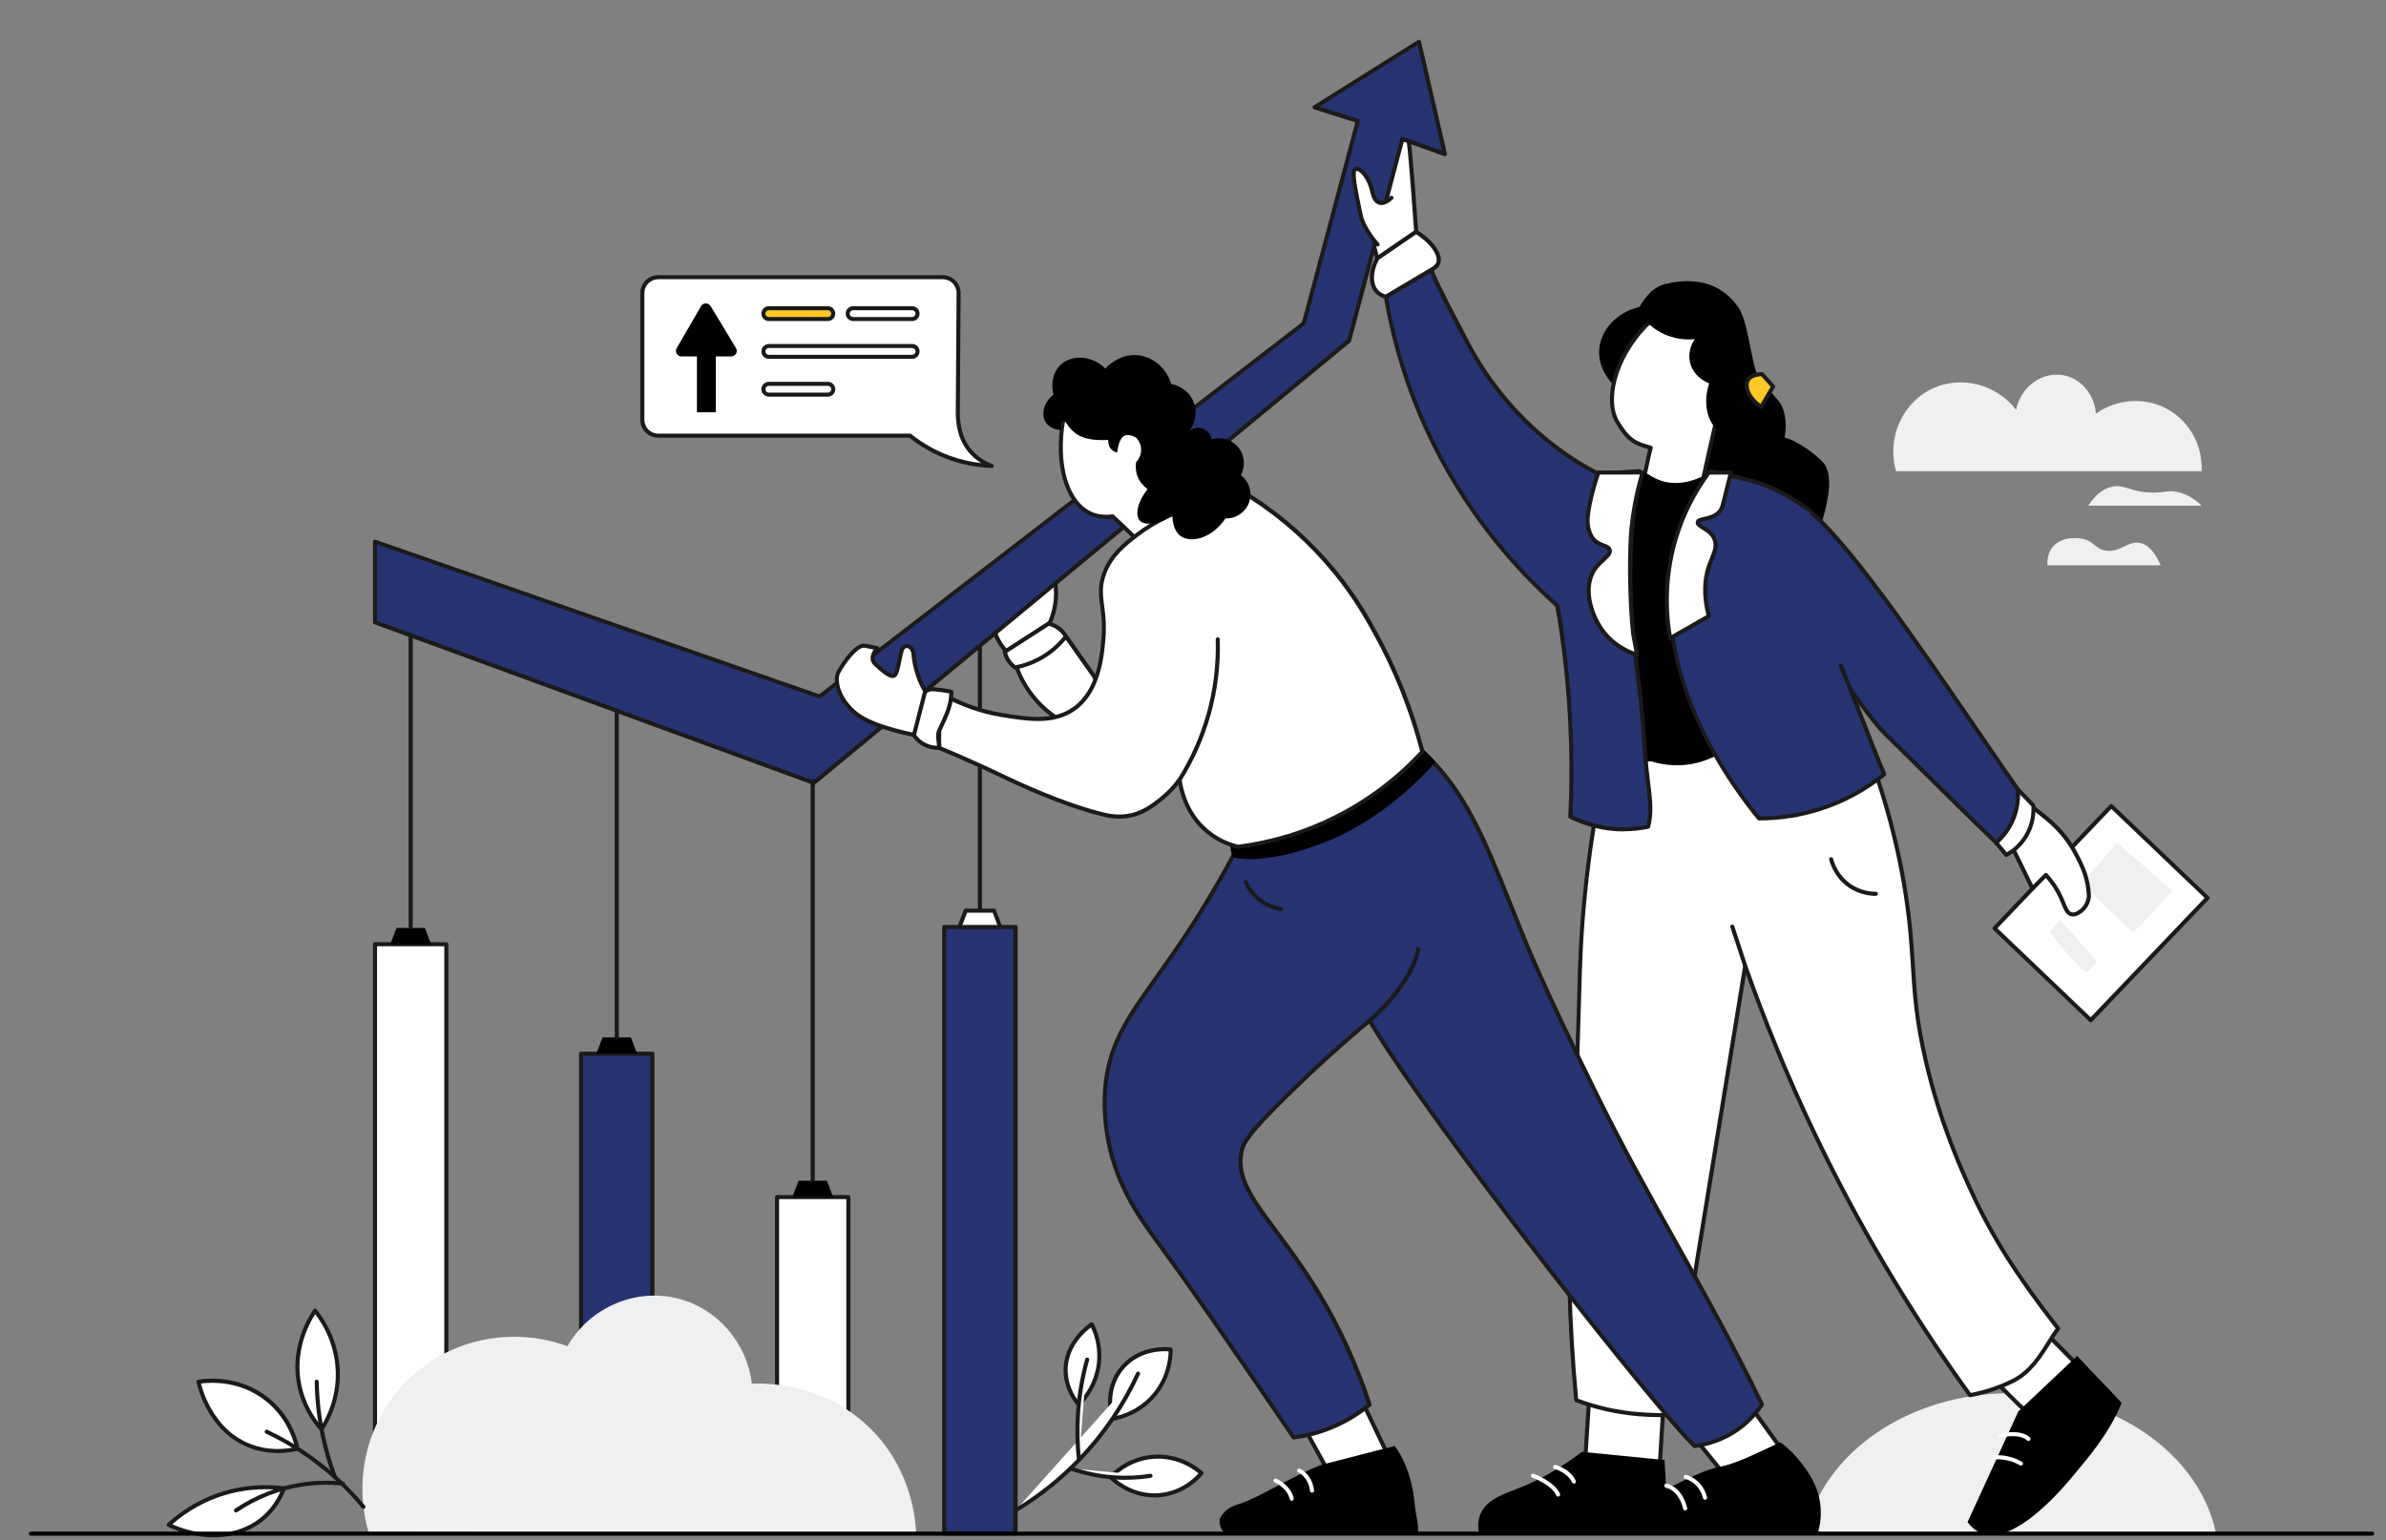 <?xml version="1.0" encoding="UTF-8"?>
<svg xmlns="http://www.w3.org/2000/svg" version="1.1" viewBox="0 0 4791 3093.2">
  <rect x="0" y="0" width="4791" height="3093.2" fill="#808080" stroke="none"/>
  <defs>
    <style>
      .cls-1 {
        fill: #eff0f1;
      }

      .cls-2 {
        fill: #fff;
      }

      .cls-3 {
        fill: #ffc727;
      }

      .cls-4 {
        fill: #263370;
      }

      .cls-5 {
        fill: #1a1a1a;
      }
    </style>
  </defs>
  <!-- Generator: Adobe Illustrator 28.7.1, SVG Export Plug-In . SVG Version: 1.2.0 Build 142)  -->
  <g>
    <g id="Vectors">
      <path class="cls-1" d="M4037.6,2798.2c-206.3,0-377.6,120.9-411.8,280h823.6c-34.2-159-205.5-280-411.8-280Z"/>
      <polygon class="cls-2" points="3191.9 2794.3 3183.2 2930.4 3332.9 2942.1 3340.6 2815.7 3191.9 2794.3"/>
      <path class="cls-5" d="M3332.9,2946.1c-.1,0-.2,0-.3,0l-149.7-11.7c-2.2-.2-3.9-2.1-3.8-4.3l8.7-136.1c0-1.1.6-2.2,1.5-2.9s2-1,3.2-.9l148.7,21.4c2.1.3,3.6,2.2,3.5,4.3l-7.8,126.4c0,1.1-.6,2.1-1.4,2.8-.7.6-1.7,1-2.7,1ZM3187.5,2926.6l141.5,11,7.3-118.5-140.6-20.2-8.2,127.7Z"/>
      <path class="cls-2" d="M4004.6,2773.6c17.5,14.8,47.3,47.4,64.8,62.2,17.1-7.3,28.8-22.2,53.6-45.6,20.8-19.6,34.1-39.7,42.4-54.5-9.8-10.7-53.9-53.7-63.7-64.5-44.2,28.7-53,73.7-97.2,102.4Z"/>
      <path class="cls-5" d="M4069.4,2839.9c-1,0-1.9-.3-2.6-1-8.9-7.5-21-19.6-32.7-31.3-11.6-11.6-23.5-23.6-32.1-30.9-1-.8-1.5-2.1-1.4-3.4,0-1.3.8-2.5,1.9-3.2,21.4-13.9,34.1-31.5,47.5-50.2,13.3-18.4,27-37.5,49.7-52.2,1.7-1.1,3.9-.8,5.3.7,4.8,5.3,18.5,18.9,31.7,32.1,13.9,13.9,27,26.9,32,32.4,1.2,1.3,1.4,3.2.5,4.8-11.5,20.6-26.1,39.3-43.2,55.5-6.3,5.9-11.8,11.4-16.7,16.2-14.4,14.2-24.7,24.5-38.2,30.2-.5.2-1.1.3-1.6.3ZM4011.3,2774c8.3,7.5,18.6,17.8,28.6,27.8,10.7,10.7,21.8,21.8,30.2,29.2,10.9-5.3,20-14.3,33.3-27.4,4.9-4.9,10.5-10.3,16.8-16.4,15.8-14.9,29.3-32,40.2-50.9-6-6.3-18-18.3-29.7-29.9-12-12-23.5-23.4-29.6-29.8-19.7,13.6-31.9,30.5-44.7,48.3-12.4,17.2-25.1,34.9-45.2,49.2Z"/>
      <path d="M3239.2,772.3c-5.1-5.2-30.2-31.6-28.1-69,2.3-40.1,34.9-76.3,81-86.8,19.5-34.4,39.6-43.2,51-45.9,37.6-9,102.5-16.2,146.6,45.5,20.8,29.1,24.6,103.2,41.6,145.1,38.9,39.9,44.4,50.2,44.4,50.2,7.2,13.5,13.5,34.7,7.7,67.5,8,.1,48.2,19.7,76.4,48.9,26.1,27.1,6.8,94.3-4.9,132.2l-250.8-108.9-165-178.9Z"/>
      <path class="cls-2" d="M3594.4,1480l-183.4,30.1-188.4,28.5c-12.6,58.9-29.5,149.1-40.5,260.4-8.7,87.2-9.9,148.6-11.6,212.2-9.9,377-23.7,396.8-19.3,572.9,1.4,56.6,4.8,134.3,13.7,228.1,62.9,23.7,127,32.1,192.1,29.5,49.1-300.6,98.2-601.2,147.2-901.9l90.1-459.9Z"/>
      <path class="cls-5" d="M3334.2,2846.3c-60.7,0-116.8-9.9-170.6-30.2-1.5-.5-2.5-1.9-2.6-3.4-7.2-76.4-11.8-153.2-13.7-228.4-2.3-93.5.5-143,5.1-225,4-72.1,9.6-170.9,14.2-348.1l.3-10.1c1.5-58.8,3.1-119.6,11.3-202.4,8.7-87.7,22.4-175.5,40.6-260.9.4-1.7,1.7-2.9,3.4-3.2l188.4-28.5,183.3-30.1c1.3-.2,2.7.2,3.6,1.2.9,1,1.3,2.3,1.1,3.6l-90.1,459.8-147.2,901.8c-.3,1.9-1.9,3.4-3.9,3.4-7.8.3-15.4.5-23.1.5ZM3168.8,2809.3c57.9,21.4,118.4,30.7,184.8,28.5l146.7-898.6s0,0,0-.1l88.9-454.1-177.5,29.1-185.6,28.1c-17.9,84.2-31.3,170.7-39.9,257.2-8.2,82.5-9.8,143.1-11.3,201.8l-.3,10.1c-4.7,177.3-10.2,276.2-14.2,348.4-4.6,81.8-7.4,131.2-5,224.3,1.8,74.1,6.4,149.8,13.4,225.2Z"/>
      <path class="cls-2" d="M3411,1510.1l320.9-48.6c56.7,137.1,82,252.7,94.5,333.7,22,141.8,7.3,192.5,40.5,335.7,28.8,124,69.6,214.2,92.6,264.3,37.3,81.3,85,160.3,173.4,273.4-19.1,21.6-41.8,80.5-90.4,104.7-33,16.4-63.5,24.6-86.8,28.9-105-145.3-216.1-323.1-316.4-534.3-54.5-114.8-98.8-224.9-135-327.9l-25.9-78.8-67.4-351Z"/>
      <path class="cls-5" d="M3955.7,2806.3c-1.3,0-2.5-.6-3.3-1.7-121.6-168.3-228.2-348.3-316.7-535-50.5-106.5-96-217-135.2-328.3l-26-78.9c-.7-2.1.5-4.5,2.6-5.2,2.1-.7,4.5.5,5.2,2.6l25.9,78.8c39.1,111,84.4,221.2,134.8,327.5,88,185.5,193.8,364.3,314.5,531.6,29-5.6,56.9-15,83.2-28.1,33.4-16.6,54-49.9,70.6-76.6,6-9.7,11.3-18.2,16.4-24.5-81.5-104.7-131.4-183.6-171.8-271.6-20.6-44.8-63.4-138.1-92.9-265.1-19.2-82.9-22.5-135.5-26-191.2-2.6-41.7-5.3-84.8-14.6-144.7-17.1-110.2-48.4-221.2-93-329.8l-317.7,48.1c-2.2.3-4.3-1.2-4.7-3.4-.3-2.2,1.2-4.3,3.4-4.7l320.9-48.6c1.9-.3,3.7.7,4.4,2.5,45.6,110.2,77.5,222.8,94.8,334.7,9.3,60.3,12,103.6,14.6,145.5,3.5,55.4,6.7,107.7,25.8,189.9,29.3,126.1,71.9,218.9,92.3,263.5,40.4,88.1,90.5,167.1,172.9,272.6,1.2,1.6,1.1,3.7-.2,5.2-5.3,6-11.1,15.3-17.8,26-16.2,26.1-38.4,61.9-73.9,79.6-27.7,13.8-57.3,23.6-87.9,29.3-.2,0-.5,0-.7,0Z"/>
      <path class="cls-2" d="M2233.6,2849.8c-.9-2.8-18.2-58.8,20.6-103.6,37.5-43.3,92.7-36.2,96.5-35.7,0,10.8-1.3,57.4-37.6,96.5-30.4,32.7-67.2,40.7-79.5,42.8Z"/>
      <path class="cls-5" d="M2233.6,2853.9c-1.7,0-3.3-1.1-3.9-2.8-.8-2.5-19.3-60.6,21.4-107.6,39.3-45.4,97.7-37.4,100.1-37.1,2,.3,3.5,2,3.5,4.1,0,17.3-3.8,61.7-38.7,99.2-28.8,31-63.6,40.9-81.8,44.1-.2,0-.5,0-.7,0ZM2338.3,2713.9c-18.4,0-54.4,4.4-80.9,35-32.7,37.8-24.1,83.4-20.8,96.2,17.9-3.6,48.2-13.6,73.6-40.9,30.7-33,35.9-71.6,36.5-90-2-.2-4.9-.3-8.3-.3Z"/>
      <path class="cls-2" d="M2166.1,2821.1c8.4-8.3,33.6-35.3,39.9-78.8,5.8-40.5-8.2-71.6-13.7-82.4-3.6,2.3-53.2,35.4-52.6,93.2.4,35.8,19.9,60.4,26.4,68.1Z"/>
      <path class="cls-5" d="M2166.1,2825.2c0,0-.1,0-.2,0-1.1,0-2.2-.6-2.9-1.4-10.1-11.7-27-36.5-27.4-70.7-.3-24.7,8.6-48.9,25.6-70,13.3-16.4,27.3-25.7,28.8-26.7,1-.6,2.2-.8,3.3-.5,1.1.3,2.1,1.1,2.6,2.1,7.7,15.1,19.7,46.1,14.1,84.9-5.9,41.2-28.3,68.5-41,81.2-.8.8-1.8,1.2-2.9,1.2ZM2190.7,2666c-11.9,8.9-47.4,39.4-46.9,87,.3,28.6,13.2,50.1,22.6,62,12.3-13,30.4-37.6,35.6-73.3,4.8-33.2-4.2-60.4-11.3-75.7Z"/>
      <path class="cls-2" d="M2229.9,2966.8c6.2-6.5,38.4-39.3,90.9-41.1,50.9-1.7,84.6,26.8,91.6,33.1-5.7,6.8-34.2,39.4-82.9,44.1-56.6,5.5-94.5-30.9-99.6-36Z"/>
      <path class="cls-5" d="M2318,3007.5c-50.3,0-84.3-31.1-91-37.8-1.6-1.6-1.6-4.1,0-5.7,11.5-12.2,43.7-40.7,93.8-42.4,48.7-1.7,82.3,23.3,94.5,34.1,1.7,1.5,1.8,4,.4,5.7-10.2,12.2-39,41-85.7,45.6-4.1.4-8,.6-11.9.6ZM2235.7,2966.7c11.4,10.3,45.7,36.7,93.4,32.1,40.2-3.9,66.2-27,77.5-39.6-13.4-11.1-43.6-30.8-85.7-29.4-44,1.5-73.8,25.8-85.2,36.9Z"/>
      <path class="cls-2" d="M645.6,2870.8c10.6-16.5,31-53,32.7-103.3,2.4-71.5-34.6-121.3-45.6-135-8.6,12.7-47.5,73.3-31.6,150.5,9,43.6,31.6,73.3,44.5,87.9Z"/>
      <path class="cls-5" d="M645.6,2874.9c-1.2,0-2.3-.5-3.1-1.4-16-18.1-36.9-48.3-45.5-89.8-15.1-73.2,17.5-131.8,32.2-153.6.7-1.1,1.9-1.7,3.2-1.8,1.3,0,2.5.5,3.4,1.5,18.3,22.9,48.7,71.3,46.5,137.7-1.6,46.9-19,83.2-33.3,105.4-.7,1.1-1.9,1.8-3.1,1.9-.1,0-.2,0-.3,0ZM632.9,2639.5c-15.1,23.9-41.4,77.2-27.8,142.6,7.6,36.7,25.2,64.2,40,81.8,13.1-21.6,27.7-54.7,29.1-96.6,2-59.7-23.5-104.3-41.2-127.9Z"/>
      <path class="cls-2" d="M597.3,2909.5c-3.2-14.7-15.8-63.3-61.8-99.6-58.6-46.3-125.7-36.5-137-34.7,1.6,7.6,22,98.1,104.2,129.2,40.5,15.4,77.4,9.2,94.6,5.1Z"/>
      <path class="cls-5" d="M557.4,2918.4c-17.1,0-36.3-2.6-56.1-10.2-83.5-31.7-104.6-122-106.7-132.2-.2-1.1,0-2.2.6-3.2.6-.9,1.6-1.5,2.7-1.7,18.5-3,83.4-9.3,140.2,35.6,43,34,58.1,78.5,63.2,102,.5,2.2-.9,4.3-3,4.9-11.1,2.7-25.1,4.9-40.8,4.9ZM403.5,2778.6c2.2,8.9,8.1,28.6,20.4,50.4,19.8,34.9,46.7,59,80.2,71.7,34,12.9,66.1,10.6,88.2,5.9-5.7-23.2-20.7-62.7-59.4-93.3-50.4-39.8-107.5-37.4-129.4-34.5Z"/>
      <path class="cls-2" d="M570.2,2989.4c-24.7-3.2-68.5-5.7-119.6,9.6-55.8,16.7-93.1,46.4-111.9,63.7,65.2,30.8,136.8,28,185.2-9.6,25.9-20.1,39.3-45.7,46.3-63.6Z"/>
      <path class="cls-5" d="M428.8,3087.8c-29.9,0-61.4-7.1-91.9-21.5-1.2-.6-2.1-1.7-2.3-3.1-.2-1.3.3-2.7,1.3-3.6,32.3-29.7,71.6-52,113.5-64.6,38.9-11.7,80.9-15,121.3-9.7,1.2.2,2.4.9,3,2,.6,1.1.7,2.4.3,3.6-10.6,27-26.6,49-47.6,65.3-27,21-61.1,31.7-97.6,31.7ZM346.1,3061.5c63.3,27.9,130,23.5,175.3-11.7,18.6-14.5,33-33.6,43-57-37.7-4.2-76.5-.7-112.6,10.1-38.8,11.6-75.2,31.8-105.7,58.6Z"/>
      <path class="cls-2" d="M2118,1165.7c2.1,11.2,4.1,28.6.6,49.5-3.1,19.2-9.6,34.1-14.8,43.7-27.6,16.5-55.3,33-82.9,49.5-7.1-7.7-29.4-33.7-25.7-64.9,5-42.2,55.5-81.1,122.8-77.8Z"/>
      <path class="cls-5" d="M2020.9,1312.6c-1.1,0-2.2-.5-3-1.3-11.5-12.4-30.3-37.9-26.8-68.2,2.6-22.1,17.1-43.6,39.8-58.9,23.9-16.1,54.9-24.1,87.3-22.6,1.9,0,3.5,1.5,3.8,3.3,3.2,16.9,3.4,34,.7,50.9-2.6,15.7-7.7,30.9-15.2,45-.4.7-.9,1.2-1.5,1.6l-82.9,49.5c-.7.4-1.4.6-2.1.6ZM2109.9,1169.6c-63.2,0-106.4,37.7-110.7,74.4-3,25.9,13.2,48.6,22.5,59.2l79.1-47.2c6.8-13,11.5-27,13.8-41.5,2.4-14.9,2.4-30,0-44.9-1.6,0-3.1,0-4.6,0Z"/>
      <path class="cls-5" d="M1967.6,1833.1c-2.3,0-4.1-1.8-4.1-4.1v-533.5c0-2.3,1.8-4.1,4.1-4.1s4.1,1.8,4.1,4.1v533.5c0,2.3-1.8,4.1-4.1,4.1Z"/>
      <path class="cls-2" d="M2828.1,283.3c2.7,1,15.5,182.4,15.5,182.4l-78.1,53.5-13-50.6,56.4-211.2,19.2,26Z"/>
      <path class="cls-5" d="M2765.5,523.3c-.5,0-1,0-1.4-.3-1.2-.5-2.2-1.5-2.5-2.8l-13-50.6c-.2-.7-.2-1.4,0-2.1l56.4-211.2c.4-1.5,1.6-2.7,3.2-3,1.5-.3,3.1.3,4.1,1.6l18.9,25.4c1.5,1.4,1.9,4.3,2.6,10.6.6,4.8,1.3,11.9,2.1,20.9,1.4,15.2,3.1,36.3,5.2,62.7,3.5,45,6.7,90.4,6.7,90.8.1,1.4-.6,2.8-1.8,3.7l-78.1,53.5c-.7.5-1.5.7-2.3.7ZM2756.7,468.5l11.3,43.9,71.4-48.9c-4.8-67.9-12.5-168.5-14.8-178.2l-13.9-18.8-54,202ZM2826.7,287.1s0,0,0,0c0,0,0,0,0,0ZM2826.4,287c.1,0,.2.1.4.2-.1,0-.3,0-.4-.2Z"/>
      <polygon class="cls-4" points="753 1087.7 753 1249.8 1634.1 1572.4 2709 684.1 2816.1 279 2901.5 309.4 2849.4 83.7 2639.6 215.3 2726.4 242.8 2617.9 649.4 1645.7 1398.8 753 1087.7"/>
      <path class="cls-5" d="M1634.1,1576.5c-.5,0-.9,0-1.4-.2l-881.1-322.6c-1.6-.6-2.7-2.1-2.7-3.8v-162c0-1.3.6-2.6,1.7-3.3,1.1-.8,2.5-1,3.7-.5l890.6,310.3,969.4-747.2,107.1-401.4-83.1-26.3c-1.5-.5-2.6-1.8-2.8-3.4-.2-1.6.5-3.1,1.9-4l209.8-131.7c1.1-.7,2.5-.8,3.7-.3,1.2.5,2.1,1.6,2.4,2.9l52.1,225.7c.3,1.5-.1,3-1.3,4-1.1,1-2.7,1.3-4.1.8l-81.2-28.9-105.9,400.8c-.2.8-.7,1.6-1.3,2.1l-1075,888.3c-.7.6-1.7.9-2.6.9ZM757.1,1246.9l876.2,320.8,1072.1-886,106.7-403.8c.3-1.1,1-2,2-2.6,1-.5,2.2-.6,3.3-.2l78.3,27.9-49.1-212.8-197.4,123.9,78.4,24.8c2.1.7,3.3,2.8,2.7,5l-108.5,406.5c-.2.9-.7,1.6-1.5,2.2l-972.2,749.4c-1.1.8-2.5,1.1-3.8.6l-887.2-309.2v153.4Z"/>
      <rect class="cls-2" x="4085.2" y="1664.2" width="267.2" height="339.5" transform="translate(2433.3 -2405.6) rotate(43.7)"/>
      <path class="cls-5" d="M4198.2,2053.1c-1,0-2-.4-2.8-1.1l-193.3-184.5c-.8-.7-1.2-1.8-1.3-2.9,0-1.1.4-2.1,1.1-2.9l234.4-245.6c1.6-1.6,4.2-1.7,5.8-.1l193.3,184.5c.8.7,1.2,1.8,1.3,2.9,0,1.1-.4,2.1-1.1,2.9l-234.4,245.6c-.8.8-1.9,1.3-3,1.3ZM4010.7,1864.4l187.3,178.8,228.8-239.7-187.3-178.8-228.8,239.7Z"/>
      <path class="cls-1" d="M4180.9,1773.6s96.6,98.5,103.7,97.2c7.1-1.3,76.5-82.3,76.5-82.3l-110.2-95.9-70,81Z"/>
      <path class="cls-2" d="M1991.4,935.8c-20.7-.7-50.4-4-83.9-15.9-36.6-13.1-63.4-31.3-80.3-44.8h-505.6c-17.6,0-31.8-14.2-31.8-31.8v-254.6c0-17.6,14.2-31.8,31.8-31.8h571.5c17.6,0,31.8,14.2,31.8,31.8-.5,80-1.1,160-1.6,240,0,4.9.1,11.7,1.2,19.7,1,7.4,3.6,27.4,14.9,45.6,17.8,28.7,44.3,39.2,52.1,42Z"/>
      <path class="cls-5" d="M1991.4,939.9s0,0-.1,0c-29.1-1-57.8-6.4-85.2-16.2-29.1-10.4-56.1-25.4-80.4-44.6h-504.2c-19.8,0-35.9-16.1-35.9-35.9v-254.6c0-19.8,16.1-35.9,35.9-35.9h571.5c19.8,0,35.9,16.1,35.9,35.9l-1.6,240c0,6.4.3,12.8,1.2,19.1v.3c1,7.2,3.6,26.5,14.3,43.7,15.6,25.1,38,36,50,40.3,1.9.7,3,2.6,2.6,4.6-.4,1.9-2.1,3.3-4,3.3ZM1321.6,560.9c-15.3,0-27.7,12.4-27.7,27.7v254.6c0,15.3,12.4,27.7,27.7,27.7h505.6c.9,0,1.8.3,2.6.9,23.8,19.1,50.4,34,79.1,44.2,19.9,7.1,40.5,11.8,61.5,14.2-11.5-7-24.3-17.8-34.5-34.2-11.6-18.6-14.4-39.1-15.4-46.9v-.3c-1-6.7-1.4-13.5-1.3-20.3l1.6-240c0-15.3-12.4-27.7-27.7-27.7h-571.5Z"/>
      <rect class="cls-3" x="1532.8" y="619" width="140.3" height="21.7" rx="10.9" ry="10.9"/>
      <path class="cls-5" d="M1662.3,644.8h-118.6c-8.2,0-14.9-6.7-14.9-14.9s6.7-14.9,14.9-14.9h118.6c8.2,0,14.9,6.7,14.9,14.9s-6.7,14.9-14.9,14.9ZM1543.7,623.1c-3.7,0-6.8,3-6.8,6.8s3,6.8,6.8,6.8h118.6c3.7,0,6.8-3,6.8-6.8s-3-6.8-6.8-6.8h-118.6Z"/>
      <rect class="cls-2" x="1532.8" y="770.9" width="140.3" height="21.7" rx="10.9" ry="10.9"/>
      <path class="cls-5" d="M1662.3,796.7h-118.6c-8.2,0-14.9-6.7-14.9-14.9s6.7-14.9,14.9-14.9h118.6c8.2,0,14.9,6.7,14.9,14.9s-6.7,14.9-14.9,14.9ZM1543.7,775c-3.7,0-6.8,3-6.8,6.8s3,6.8,6.8,6.8h118.6c3.7,0,6.8-3,6.8-6.8s-3-6.8-6.8-6.8h-118.6Z"/>
      <rect class="cls-2" x="1532.8" y="694.9" width="309.6" height="21.7" rx="10.9" ry="10.9"/>
      <path class="cls-5" d="M1831.6,720.7h-287.9c-8.2,0-14.9-6.7-14.9-14.9s6.7-14.9,14.9-14.9h287.9c8.2,0,14.9,6.7,14.9,14.9s-6.7,14.9-14.9,14.9ZM1543.7,699c-3.7,0-6.8,3-6.8,6.8s3,6.8,6.8,6.8h287.9c3.7,0,6.8-3,6.8-6.8s-3-6.8-6.8-6.8h-287.9Z"/>
      <rect class="cls-2" x="1702.1" y="619" width="140.3" height="21.7" rx="10.9" ry="10.9"/>
      <path class="cls-5" d="M1831.6,644.8h-118.6c-8.2,0-14.9-6.7-14.9-14.9s6.7-14.9,14.9-14.9h118.6c8.2,0,14.9,6.7,14.9,14.9s-6.7,14.9-14.9,14.9ZM1712.9,623.1c-3.7,0-6.8,3-6.8,6.8s3,6.8,6.8,6.8h118.6c3.7,0,6.8-3,6.8-6.8s-3-6.8-6.8-6.8h-118.6Z"/>
      <path d="M1468.3,715.9h-31v112.1h-37.9v-112.1h-31c-8.6,0-13.9-9.3-9.6-16.7l48.9-84.3c4.2-7.3,14.7-7.4,19.1-.2l51,84.3c4.5,7.4-.9,16.8-9.5,16.8Z"/>
      <rect class="cls-2" x="753" y="1896.5" width="143.2" height="1015.6"/>
      <path class="cls-5" d="M896.2,2916.2h-143.2c-2.3,0-4.1-1.8-4.1-4.1v-1015.6c0-2.3,1.8-4.1,4.1-4.1h143.2c2.3,0,4.1,1.8,4.1,4.1v1015.6c0,2.3-1.8,4.1-4.1,4.1ZM757.1,2908h135v-1007.5h-135v1007.5Z"/>
      <rect class="cls-4" x="1896" y="1861.8" width="143.2" height="1218.2"/>
      <path class="cls-5" d="M2039.2,3084.1h-143.2c-2.3,0-4.1-1.8-4.1-4.1v-1218.2c0-2.3,1.8-4.1,4.1-4.1h143.2c2.3,0,4.1,1.8,4.1,4.1v1218.2c0,2.3-1.8,4.1-4.1,4.1ZM1900,3075.9h135v-1210h-135v1210Z"/>
      <rect class="cls-4" x="1166.8" y="2116.4" width="143.2" height="795.7"/>
      <path class="cls-5" d="M1310,2916.2h-143.2c-2.3,0-4.1-1.8-4.1-4.1v-795.7c0-2.3,1.8-4.1,4.1-4.1h143.2c2.3,0,4.1,1.8,4.1,4.1v795.7c0,2.3-1.8,4.1-4.1,4.1ZM1170.9,2908h135v-787.5h-135v787.5Z"/>
      <rect class="cls-2" x="1560.3" y="2404.3" width="143.2" height="507.8"/>
      <path class="cls-5" d="M1703.5,2916.2h-143.2c-2.3,0-4.1-1.8-4.1-4.1v-507.8c0-2.3,1.8-4.1,4.1-4.1h143.2c2.3,0,4.1,1.8,4.1,4.1v507.8c0,2.3-1.8,4.1-4.1,4.1ZM1564.4,2908h135v-499.6h-135v499.6Z"/>
      <path class="cls-1" d="M740,3077.1c-33.5-115.9,2.8-240.5,92.6-318.3,83.7-72.5,201.4-93.4,306.7-55,45.6-78.6,137.4-117.5,222.8-95.5,78.5,20.2,137.5,88.2,147.6,170.7,19.6-.9,149.6-4.4,246,98.4,75.7,80.8,82.8,176.3,83.9,202.5-366.5-1-733-1.9-1099.6-2.9Z"/>
      <path class="cls-1" d="M3807.2,946.4c-19.7-68.9,14.8-141.2,77.2-167.8,56.3-24.1,124.4-6.3,164,44.4,8.8-47,53-77,94.5-69.4,34.9,6.3,62.9,38,65.6,77.2,44.3-31.5,102.9-34,148.4-6.3,41.7,25.4,66.2,72.4,63.8,122h-613.4Z"/>
      <path class="cls-1" d="M4193.4,1015.4c17.1-26.3,34.1-34.7,46.3-37.6,26.7-6.4,38.2,11.7,83.9,11.6,24.4,0,29.5-5.2,47.7-1.4,22.6,4.6,39.1,17.5,49.4,27.5h-227.3Z"/>
      <path class="cls-1" d="M4111.2,1135.5c-.4-6.2-.8-22.5,9.9-36.2,19.1-24.4,56-18,59.3-17.4,25.3,4.8,24.7,19.8,46.9,23.8,30.6,5.4,45.1-20.7,70.3-15.1,11,2.4,26.6,11.5,40.9,44.8h-227.3Z"/>
      <path class="cls-2" d="M2039.2,3033.7c36.5-22,82.1-54.4,127.3-101.3,61.2-63.4,97.5-127.8,118.6-173.6l-246,274.9Z"/>
      <path class="cls-5" d="M2039.2,3037.8c-1.4,0-2.7-.7-3.5-2-1.2-1.9-.5-4.4,1.4-5.6,46.4-28,89-61.8,126.5-100.6,48.7-50.4,88.3-108.4,117.9-172.5.9-2.1,3.4-2.9,5.4-2,2.1.9,2.9,3.4,2,5.4-29.9,64.9-70.1,123.7-119.4,174.7-38,39.3-81.1,73.6-128.1,101.9-.7.4-1.4.6-2.1.6Z"/>
      <path class="cls-2" d="M2166.5,2932.4c-2.9-26.5-4.3-58.1-1.9-93.6,2.8-42.4,10.3-78.9,18.3-108l-16.4,201.6Z"/>
      <path class="cls-5" d="M2166.5,2936.5c-2.1,0-3.8-1.6-4.1-3.7-3.4-31.2-4-63-1.9-94.3,2.4-36.7,8.6-73.3,18.5-108.8.6-2.2,2.9-3.5,5-2.9,2.2.6,3.5,2.9,2.9,5-9.7,35-15.8,71.1-18.2,107.2-2,30.8-1.4,62.1,1.9,92.8.2,2.2-1.4,4.3-3.6,4.5-.1,0-.3,0-.4,0Z"/>
      <path class="cls-2" d="M2149.5,2949.3c17.9,6.3,40.2,12.4,66.2,15.9,37.9,5.1,70.6,2.7,94.5-1l-160.7-14.9Z"/>
      <path class="cls-5" d="M2259.5,2972.2c-14.8,0-29.7-1-44.4-3-22.7-3-45.3-8.5-67-16.1-2.1-.8-3.2-3.1-2.5-5.2.7-2.1,3.1-3.3,5.2-2.5,21.2,7.5,43.2,12.7,65.3,15.7,30.9,4.1,62.3,3.8,93.4-1,2.2-.3,4.3,1.2,4.7,3.4.3,2.2-1.2,4.3-3.4,4.7-17,2.6-34.2,3.9-51.3,3.9Z"/>
      <path class="cls-5" d="M729.8,3030.5c-1.2,0-2.3-.5-3.2-1.5-17.5-21.2-36.7-41.3-57.1-59.6-40.4-36.3-86-66.7-135.8-90.2-2-1-2.9-3.4-1.9-5.4,1-2,3.4-2.9,5.4-1.9,50.5,23.9,96.8,54.7,137.7,91.6,20.7,18.6,40.2,39,58,60.5,1.4,1.7,1.2,4.3-.6,5.8-.8.6-1.7.9-2.6.9Z"/>
      <path class="cls-5" d="M672.3,2970.5c-1.7,0-3.2-1-3.8-2.7-9.5-25.3-17.3-51.6-23.1-78-8.3-37.5-12.9-76.1-13.5-114.6,0-2.3,1.8-4.1,4-4.2,0,0,0,0,0,0,2.2,0,4,1.8,4.1,4,.7,38,5.2,76,13.4,113,5.8,26,13.4,51.9,22.8,76.8.8,2.1-.3,4.5-2.4,5.3-.5.2-1,.3-1.4.3Z"/>
      <path class="cls-5" d="M473.8,3037.8c-1.3,0-2.6-.6-3.4-1.8-1.3-1.9-.8-4.4,1.1-5.7,41.4-27.7,86.7-45.5,134.8-52.7,27.2-4.1,55-4.7,82.7-1.8,2.2.2,3.9,2.2,3.6,4.5-.2,2.2-2.2,3.9-4.5,3.6-26.9-2.8-54-2.2-80.6,1.8-46.9,7.1-91.1,24.4-131.4,51.4-.7.5-1.5.7-2.3.7Z"/>
      <path class="cls-2" d="M2135.6,839.4c-17.1,92.6,6.2,170,54,191.9,9.6,4.4,24,8.3,44.4,5.8,17.7,16.7,35.4,33.4,53,50.2l145.6-119.6-176.5-162-120.6,33.8Z"/>
      <path class="cls-5" d="M2287.1,1091.4c-1,0-2-.4-2.8-1.1l-51.7-48.8c-16.6,1.8-31.6-.4-44.7-6.4-24.4-11.2-43.5-36.8-53.6-72.1-10.2-35.7-11.2-78.7-2.7-124.3.3-1.5,1.4-2.8,2.9-3.2l120.6-33.8c1.4-.4,2.8,0,3.9.9l176.5,162c.9.8,1.4,1.9,1.3,3.1,0,1.2-.6,2.3-1.5,3l-145.6,119.6c-.8.6-1.7.9-2.6.9ZM2234,1033c1,0,2,.4,2.8,1.1l50.4,47.7,139.2-114.3-171.4-157.3-115.9,32.5c-15.6,87.8,5.7,163.7,52.2,185,12.2,5.6,26.3,7.4,42.2,5.4.2,0,.3,0,.5,0Z"/>
      <polygon class="cls-2" points="3399.3 2883.7 3481.9 2985.8 3592.7 2932.3 3510.1 2817.6 3399.3 2883.7"/>
      <path class="cls-5" d="M3481.9,2989.9c-1.2,0-2.4-.5-3.2-1.5l-82.6-102.1c-.7-.9-1.1-2.1-.8-3.3s.9-2.2,1.9-2.8l110.8-66.1c1.8-1.1,4.2-.6,5.4,1.1l82.6,114.7c.7,1,.9,2.2.6,3.4-.3,1.2-1.1,2.2-2.2,2.7l-110.8,53.5c-.6.3-1.2.4-1.8.4ZM3405.4,2884.8l77.6,95.9,103.5-49.9-77.6-107.7-103.5,61.8Z"/>
      <polygon class="cls-2" points="2612.3 2855.7 2675.6 2970.8 2794.1 2937.9 2733.1 2810.3 2612.3 2855.7"/>
      <path class="cls-5" d="M2675.6,2974.9c-1.5,0-2.9-.8-3.6-2.1l-63.2-115.1c-.6-1-.7-2.3-.2-3.4.4-1.1,1.3-2,2.4-2.4l120.8-45.4c2-.7,4.2.2,5.1,2.1l61,127.5c.5,1.1.5,2.4,0,3.5-.5,1.1-1.5,1.9-2.6,2.2l-118.5,33c-.4.1-.7.1-1.1.1ZM2618.2,2857.9l59.4,108.1,110.7-30.8-57.2-119.8-112.9,42.4Z"/>
      <path class="cls-4" d="M2645.7,1618.2c70.1-36.2,140.3-72.3,210.4-108.5,100.5,90.8,137.5,213.3,206.2,380,39.5,95.9,100.4,220.8,145.1,311.6,107.2,217.5,221.9,395.4,330.5,619.8-9,13.6-25.5,34.5-52.1,52.4-33.3,22.4-65.6,28.7-82.9,30.9-66.1-59.4-531.5-648.8-652.9-854.6l-104.3-431.6Z"/>
      <path class="cls-5" d="M3403,2908.5c-1,0-2-.4-2.7-1-65.8-59.1-531.9-649.1-653.7-855.5-1.1-1.9-.5-4.5,1.4-5.6,1.9-1.1,4.5-.5,5.6,1.4,120.8,204.7,580.2,786.7,650.8,852.3,28.4-3.8,55.8-14.1,79.3-30,19.6-13.2,36.3-29.8,49.7-49.4-56.1-115.8-114.7-220.8-171.4-322.3-52.4-93.9-106.6-191-158.1-295.4-47.4-96.1-106.7-218.4-145.2-311.8-10.8-26.1-20.7-51.1-30.4-75.2-50.3-126-90.1-225.7-172.7-301.5l-207.9,107.2c-2,1-4.5.2-5.5-1.8-1-2-.2-4.5,1.8-5.5l210.4-108.5c1.5-.8,3.4-.5,4.6.6,85.5,77.2,125.8,178.4,176.9,306.4,9.6,24.1,19.6,49,30.3,75.1,38.4,93.2,97.7,215.3,145,311.3,51.4,104.3,105.5,201.2,157.9,295,57.1,102.2,116.1,207.9,172.6,324.8.6,1.3.5,2.8-.3,4-14.2,21.3-32.1,39.4-53.2,53.6-25.1,16.9-54.4,27.8-84.7,31.5-.2,0-.3,0-.5,0Z"/>
      <path class="cls-4" d="M2645.7,1618.2c-53.3,27.5-106.6,55-159.9,82.5-38.7,74-74.3,131-98.4,167.8-92.3,141.1-153.6,195.1-167,305.4-.9,7.4-5.1,44.4,1,92.3,13.8,108.4,69,181.9,100.5,224.8,74.8,101.9,163.2,231.1,275.8,396,21.2-2.7,50.5-8.8,82.9-23.1,30.4-13.4,53.5-29.7,69.4-42.8-17.6-54.3-48.9-136.4-104.2-227.3-88.2-145.2-171-203.3-152.4-283.6,3.3-14.3,10.2-30.8,90.7-110,67-66,125.4-116.7,165.9-150.5,0,0,84.1-70.2,97.8-144.1l-202.1-287.6Z"/>
      <path class="cls-5" d="M2597.6,2891.2c-1.3,0-2.6-.7-3.4-1.8-107-156.7-199.4-292-275.7-395.9l-1.6-2.2c-32.1-43.7-85.9-116.9-99.6-224.5-5.7-44.6-2.6-80.1-1-93.3,10-82.6,46.7-134.3,102.3-212.4,19.4-27.3,41.4-58.2,65.3-94.8,34.8-53.2,67.8-109.5,98.2-167.5.4-.7,1-1.4,1.7-1.7l159.9-82.5c2-1,4.5-.2,5.5,1.8,1,2,.2,4.5-1.8,5.5l-158.8,81.9c-30.3,57.8-63.3,114-98,167-24.1,36.8-46.1,67.7-65.5,95.1-54.8,77.1-91.1,128-100.8,208.6-1.6,12.9-4.6,47.6,1,91.3,13.5,105.5,66.5,177.6,98.1,220.7l1.6,2.2c76.1,103.6,168,238.2,274.5,394.1,27.4-3.8,54.1-11.3,79.3-22.5,23.8-10.5,46.1-24.1,66.3-40.4-25.7-78.4-60.3-153.7-102.9-223.8-29.5-48.5-57.9-86.7-83-120.4-49.8-66.8-82.7-111-69.8-166.2,3.8-16.4,12.6-34,91.8-111.9,53.6-52.7,109.5-103.4,166.1-150.7.8-.7,83.2-70.1,96.4-141.7.4-2.2,2.5-3.7,4.8-3.3,2.2.4,3.7,2.5,3.3,4.8-5.8,31.4-24.2,65.5-54.9,101.6-22.7,26.7-43.4,44.1-44.3,44.8-56.5,47.1-112.2,97.7-165.6,150.2-77.3,76.1-86.3,93.9-89.5,108-12,51.5,20,94.5,68.4,159.5,25.2,33.9,53.8,72.2,83.5,121,43.4,71.4,78.6,148.2,104.6,228.1.5,1.6,0,3.4-1.3,4.4-21.4,17.6-45.1,32.2-70.4,43.4-26.8,11.8-55,19.7-84.1,23.5-.2,0-.4,0-.5,0Z"/>
      <path d="M3342.3,2932.4c-55.3-5.5-110.6-10.9-165.9-16.4-49.1,37.7-92.6,59.3-125.4,72.3-30.6,12.2-66.7,22.9-78.8,53.9-5.5,14.1-4.3,27.9-2.2,37.8h381c-2.9-49.2-5.8-98.4-8.7-147.6Z"/>
      <path d="M2800.2,2904.4c14.5,16.9,35.2,58.3,40.5,116.7,2.1,23.6,9.3,43.2,5.8,58.8h-385.6c-10-5.4-15.2-23.9-10-32.6,11.3-19,27.2-23.4,39.9-27.5,38.5-12.5,110.1-58.6,164.6-78.4,60.4-15,84.4-22,144.9-37Z"/>
      <path class="cls-2" d="M3300.4,960.9c3.9-12.9,10.4-48.7,14.3-61.6-30.5-8.4-44.7-13.6-67.6-52.7-22.9-39.1-9-122.5,56.6-191.5,0,0,66.4-69,132.5-21.8,66.1,47.1,21.4,165.7,11.7,205.1-9.7,39.4-29.2,128.8-29.2,128.8,0,0-53.8,42.3-118.3-6.3Z"/>
      <path class="cls-5" d="M3364.9,988.3c-18.7,0-42.1-5.5-66.9-24.2-1.4-1-1.9-2.8-1.5-4.4,1.9-6.3,4.5-18.6,7-30.5,2.2-10.4,4.3-20.2,6.1-27.1-28.9-8.2-43.5-14.9-66.1-53.5-12.3-21-14.2-52.9-5.3-87.6,6.9-26.9,23.3-67.6,62.5-108.8.7-.7,17.5-18,42.7-29.5,33.9-15.5,66.8-13,95.1,7.2,26.3,18.7,38.7,50.5,37,94.3-1.4,36-12,73.2-19,97.8-1.9,6.8-3.6,12.6-4.8,17.3-9.6,38.9-28.9,127.8-29.1,128.7-.2.9-.7,1.8-1.5,2.3-.6.5-14.5,11.2-36.6,15.9-5.8,1.2-12.4,2-19.7,2ZM3305.1,959.3c25,18.1,51,24.5,77.4,19.1,17-3.5,28.9-11,32.5-13.5,2.6-12,19.9-91.2,28.9-127.4,1.2-4.8,2.9-10.7,4.8-17.6,6.9-24.2,17.3-60.8,18.7-95.9,1.6-40.9-9.7-70.3-33.6-87.3-26.1-18.6-55.4-20.8-87-6.4-23.9,10.9-40.1,27.5-40.2,27.7-29.6,31.1-51.1,68.5-60.5,105.1-8.4,32.6-6.8,62.3,4.4,81.4,22.1,37.6,35.2,42.5,65.2,50.8,1.1.3,2,1,2.5,2,.5,1,.7,2.1.3,3.2-1.9,6.3-4.5,18.6-7,30.5-2.3,11-4.6,21.5-6.4,28.3Z"/>
      <path d="M3292.3,948c-40,9.4-35.3,169.5-33.3,210.8,4.5,91.5,15.7,216.4,44.4,366,14.3,5.7,44.7,15.6,83.4,11.1,41.8-4.9,70.6-24,83-33.3,6.8-94.6,8.6-202.8,0-321.7-6.2-85.5-16.8-164.3-29.7-235.6-24.6,15.1-60.4,31-97.6,22.2-28-6.7-36.8-22.6-50.2-19.5Z"/>
      <path class="cls-2" d="M2041.2,1340c13.6-4.5,29.8-11.2,47.2-21.3,22.9-13.4,40.1-28.3,52.1-40.5,19.5,27.7,39,55.5,58.6,83.2.5,3.4,4.5,35.3-20,59.6-24.6,24.3-56.6,19.9-59.9,19.4-13.6-9.3-32.7-24.7-50-48.3-14.3-19.4-22.8-38-27.9-52Z"/>
      <path class="cls-5" d="M2128.3,1445.1c-5.2,0-8.7-.5-9.8-.7-.6,0-1.2-.3-1.7-.7-19.7-13.5-36.9-30.1-51-49.3-11.9-16.2-21.5-34.1-28.4-53.1-.4-1-.3-2.2.2-3.2.5-1,1.3-1.8,2.4-2.1,16.1-5.3,31.7-12.4,46.4-20.9,18.7-10.9,36-24.3,51.2-39.8.9-.9,2-1.3,3.3-1.2,1.2,0,2.3.7,3,1.7l58.6,83.2c.4.5.6,1.1.7,1.8.5,3.8,4.5,37.6-21.2,63.1-18.4,18.2-40.8,21.2-53.6,21.2ZM2120.6,1436.5c6.1.8,34,3,55.5-18.4,21.4-21.2,19.6-49,18.9-55.1l-55.2-78.4c-14.9,14.6-31.5,27.3-49.5,37.7-13.9,8.1-28.7,14.9-43.9,20.2,6.5,16.8,15.2,32.6,25.9,47.1,13.4,18.2,29.6,33.9,48.2,46.8Z"/>
      <path class="cls-2" d="M2017.6,1309.1c29.3-18.9,58.5-37.7,87.8-56.6,4.4,1,10.5,3,17,7.1,9.8,6.2,15.3,14.1,18,18.6-8.7,11.1-24,27.9-47.6,41.8-21.4,12.6-41.4,18.1-54.7,20.6-3.5-2.5-8.9-7-13.5-14.1-4.4-6.8-6.2-13.3-7.1-17.4Z"/>
      <path class="cls-5" d="M2038.2,1344.7c-.8,0-1.7-.3-2.4-.8-5.8-4.1-10.7-9.3-14.6-15.3-3.7-5.7-6.3-12-7.6-18.7-.3-1.7.4-3.3,1.8-4.3l87.8-56.6c.9-.6,2.1-.8,3.1-.5,6.5,1.5,12.7,4.1,18.3,7.6,7.9,5,14.5,11.9,19.3,20,.9,1.4.7,3.3-.3,4.6-13.5,17.3-29.9,31.7-48.7,42.8-17.3,10.2-36.2,17.3-56,21.1-.3,0-.5,0-.8,0ZM2022.3,1311c1.3,4.7,3.2,9.2,5.9,13.3,3,4.6,6.7,8.7,11,12,18.2-3.7,35.6-10.3,51.6-19.7,17.1-10.1,32.1-23.1,44.7-38.6-4-6-9.2-11.1-15.2-14.9-4.4-2.8-9.1-4.8-14.1-6.1l-83.9,54.1Z"/>
      <path class="cls-4" d="M3208.9,951.4c.2.1.5.3.7.4,13.6-.9,27.2-1.7,40.9-2.6,13.9-.9,27.7-1.8,41.6-2.7-.2.9-.3,1.8-.5,2.7-19.3,112.2-19.8,202.3-16.9,263,1,21.3,2.5,40.8,4.4,59.8,6.5,66.5,17.1,127.5,24.5,244,4,62,16.9,104,5.8,144.7-56.2,11.5-107.9,2.9-156.2-20.3,4.3-89.8,2.9-190.4-8.7-299.5-4.6-43.4-10.5-84.9-17.4-124.4l81.7-265.1Z"/>
      <path class="cls-5" d="M3259.9,1669.9c-36.7,0-72.6-8.6-108.5-25.8-1.5-.7-2.4-2.2-2.3-3.9,4.8-99.6,1.9-200.2-8.7-298.9-4.4-41.5-10.3-83.2-17.3-124.2-.4-2.2,1.1-4.3,3.3-4.7,2.2-.4,4.3,1.1,4.7,3.3,7.1,41.1,13,83,17.4,124.7,10.5,98.2,13.4,198.2,8.8,297.4,48.9,22.9,97.6,29.2,148.7,19.3,6.4-25.9,3.1-52.6-1-86-2-16.2-4.3-34.6-5.6-54.9-5-78.5-11.4-131.6-17.1-178.4-2.7-22.5-5.3-43.7-7.4-65.4-2-20.7-3.5-40.4-4.4-60-4.1-85,1.5-172.9,16.5-261.5-5.3.3-10.7.7-16,1l-61.3,3.9c-.7,0-1.4,0-2.1-.4-.3-.1-.6-.3-.9-.5-2-1.1-2.7-3.6-1.6-5.6,1-1.8,3.3-2.6,5.2-1.8l60.2-3.9c7.1-.5,14.1-.9,21.2-1.4,1.3,0,2.5.4,3.3,1.4.8.9,1.2,2.2,1,3.4-.1.8-.3,1.6-.4,2.4v.2c-15.3,88.8-20.9,177-16.9,262.2.9,19.5,2.4,39,4.4,59.6,2.1,21.6,4.7,42.8,7.4,65.2,5.7,47,12.1,100.2,17.2,178.9,1.3,20,3.5,38.3,5.5,54.4,4.4,35.4,7.8,63.4.1,91.6-.4,1.5-1.6,2.6-3.1,2.9-17,3.5-33.8,5.2-50.3,5.2Z"/>
      <path class="cls-4" d="M3134.3,1255.7c-4.1-24.5-7.2-39.2-7.2-39.2-73.8-66-182.7-180.9-261.9-353-46.4-100.9-70-194-82.5-267.6,0,0,91.1-54.1,92.6-55-5.5,3.5,63.3,131.7,69.8,144.2,29.3,56.8,67.4,109.1,112.4,154.5,44.4,44.9,95.3,82.7,151.3,111.8l42,.2-116.6,304.2Z"/>
      <path class="cls-5" d="M3134.3,1259.8c-2,0-3.7-1.4-4-3.4-3.4-20.1-6-33.6-6.9-37.7-46.6-41.8-89.8-87.6-128.4-136.3-53.1-67-98-140.1-133.4-217.1-39.2-85.1-67-175.5-82.8-268.7-.3-1.7.5-3.3,1.9-4.2,3.7-2.2,91.2-54.1,92.6-55,1.9-1.1,4.4-.5,5.5,1.4.7,1.1.8,2.4.3,3.6.9,5.9,13.1,33.9,64.3,130.8,2.6,4.9,4.5,8.5,5.3,10.1,29,56.4,66.6,108,111.6,153.5,44.3,44.8,94.6,82,149.4,110.6h41c2.3.2,4.1,2,4.1,4.3,0,2.3-1.8,4.1-4.1,4.1h0l-42-.2c-.7,0-1.3-.2-1.9-.5-55.9-29-107.1-66.9-152.3-112.5-45.6-46.1-83.7-98.4-113.1-155.5-.8-1.6-2.7-5.1-5.3-10-9.1-17.3-26.2-49.5-40.7-78.5-8.1-16.2-14.3-29.1-18.4-38.3-2.4-5.4-4-9.5-5-12.6-17.4,10.3-72.6,43.1-84.9,50.4,15.7,91.5,43.2,180.2,81.7,263.9,61.5,133.6,149.2,251.9,260.9,351.7.7.6,1.1,1.4,1.3,2.2,0,.1,3.1,15,7.2,39.3.4,2.2-1.1,4.3-3.4,4.7-.2,0-.5,0-.7,0Z"/>
      <path d="M2847.8,1494.3l-381.7,171.5,5.4,42.4,3.1,13.5s60.8,20.1,190.4-32c129.6-52.2,217.7-159.8,217.7-159.8l-35-35.6Z"/>
      <path class="cls-2" d="M2281.4,1075.7c-23.8,18.4-50,39.1-63.7,75.2-17.3,45.5,3.4,67.1-1.9,131.2-2.8,33.3-8.7,104.9-57.9,140.8-41.1,30-93.9,21.6-144.7,13.5-58-9.3-101.6-31.1-127.3-46.3v111.9c55.7,23.2,99.9,43.8,129.2,57.9,18.1,8.7,111.7,53.8,196.8,75.2,13.1,3.3,35.4,8.4,61.7,1.9,24.3-6,41.7-19.5,54.7-29.6,19.4-15.1,32.5-30.7,40.5-41.6,1.8,14,10,66.4,55.3,104,23,19.1,46.8,27.2,61.7,30.9,47.4-5.9,118.6-20.5,196.8-59.8,83.6-42.1,140.4-95,173.6-131.2-26.7-103-63.7-182.2-93.6-236.3-17.4-31.5-41.4-74.7-82-124.4-60.4-74.1-124.3-122.2-170-151.5-54.2,2.8-148.5,16-229.2,78.2Z"/>
      <path class="cls-5" d="M2485.8,1704.8c-.3,0-.7,0-1-.1-23.8-5.8-45.1-16.5-63.4-31.7-37.9-31.5-50.8-73.5-55.2-97.1-10.4,12.9-22.3,24.6-35.4,34.8h-.1c-13.1,10.2-31,24.1-56,30.3-28.3,7-52.2,1-63.7-1.9-54.5-13.7-124.4-40.4-196.9-75.2l-.7-.3c-41.7-20-85.1-39.4-129.1-57.8-1.5-.6-2.5-2.1-2.5-3.8v-111.9c0-1.5.8-2.8,2.1-3.6,1.3-.7,2.8-.7,4.1,0,39.3,23.3,81.6,38.7,125.9,45.8,50.1,8,101.9,16.3,141.6-12.8,47.6-34.8,53.4-104.4,56.2-137.9,2.3-27.4-.3-46.9-2.5-64-2.9-22.3-5.5-41.6,4.7-68.3,14.4-38,42.5-59.6,65.1-77h0c77.2-59.6,168.5-75.9,231.5-79.1.9,0,1.7.2,2.4.6,65.1,41.8,122.6,93.1,171,152.4,41.7,51.1,66.2,95.6,82.4,125,40.6,73.8,72.2,153.6,93.9,237.3.3,1.3,0,2.8-.9,3.8-50,54.5-108.8,98.9-174.8,132.1-62.2,31.3-128.9,51.6-198.1,60.2-.2,0-.3,0-.5,0ZM2368.7,1561.7c.3,0,.7,0,1,.1,1.6.4,2.8,1.8,3,3.5,2.4,19,12.4,66.9,53.8,101.4,17.1,14.2,37.1,24.3,59.4,29.9,68-8.6,133.5-28.5,194.7-59.3,64.4-32.4,121.9-75.7,170.9-128.7-21.5-82.2-52.7-160.7-92.6-233.2-16.1-29.2-40.4-73.3-81.6-123.8-47.6-58.3-104.1-108.8-168-150-61.8,3.3-150.6,19.5-225.6,77.3-21.7,16.8-48.8,37.6-62.4,73.4-9.4,24.8-7.1,42.2-4.2,64.3,2.3,17.6,4.9,37.5,2.6,65.8-2.9,34.7-8.9,106.8-59.5,143.8-42.5,31.1-96,22.5-147.7,14.2-43-6.9-84.2-21.4-122.6-43.2v102.1c43.2,18.1,85.9,37.2,126.9,56.9l.7.3c72,34.5,141.4,61,195.3,74.6,10.8,2.7,33.4,8.4,59.8,1.9,23.4-5.8,40.5-19,53-28.7h.1c15.1-11.8,28.4-25.5,39.7-40.9.8-1.1,2-1.7,3.3-1.7ZM2281.4,1075.7h0,0Z"/>
      <path d="M2142.3,851.4c16.9,25.7,38.9,34.1,83.1,32.3-1.2,21.1,16.5,25.1,17.3,25.2,1.7.2,1.7-27.3,15.4-33.8,7.2-3.4,16-.1,23.2,3.9,2.1,2.1,9.2,9.9,10,22.1,1.1,15.3-8.5,25.4-10,27.1-.8,5.1-2.6,20.9,6.7,36.7,5.3,9,12.1,14.4,16.4,17.4-21.1,26.5-25.6,53.3-15.4,63.7,7.8,8,23.8,5.7,29.9,4.8,18.7-2.6,30.7-13.8,35.1-18.3,0,5.2-.2,32.3,17,44.4,20.7,14.5,62.9,4.5,89.7-35.7,21,.8,40.2-12.1,47.3-31.8,7.2-19.8.5-42.2-16.4-55,9-17.1,7.9-37.7-2.9-53-12.2-17.4-34.8-25.2-55.9-19.2-1.5-9.8-8.2-18-17.4-21.3-9.6-3.5-20.5-1.3-28,5.8,15-20,17.2-46.2,5.8-66.6-13-23.1-37.7-28.2-41.5-28.9-9.7-32.4-37.2-55.5-68.5-57.9-36.6-2.8-60.8,23.8-63.7,27-27.4-27.4-67.9-28.1-89.7-7.7-15.1,14.2-20.3,37.7-14.5,60.3-20.3,15.1-25.3,40.2-15.4,55.5,9,14,27.6,15.3,30.1,15.4-1-28.6,7.9-18.8,12.3-12.1Z"/>
      <path d="M4170.8,2723.3l-118,111.4-102,222.4c5.6,7.6,14.3,16.8,27,22,68,27.5,169.2-95.8,188.1-118.8,23.6-28.7,69-79.7,94.3-142.6-26.8-29.5-62.6-64.8-89.4-94.3Z"/>
      <path class="cls-5" d="M3766.6,1799.3h0c-11.2,0-33.1-2.2-54.4-16.6-27-18.3-36.4-45.2-39.3-55.9-.6-2.2.7-4.4,2.9-5,2.2-.6,4.4.7,5,2.9,2.6,9.8,11.3,34.4,36,51.2,19.4,13.2,39.5,15.2,49.8,15.2,2.3,0,4.1,1.8,4.1,4.1,0,2.3-1.8,4.1-4.1,4.1Z"/>
      <path class="cls-2" d="M4043.4,1707.3c12.6,25.6,25.1,51.3,37.7,76.9,9-9.1,18-18.1,27-27.2,15.3,17,24.4,32.8,29.9,44.9,8.2,17.7,10.9,31.7,21.2,34.2,9.2,2.3,18.6-6,21.7-8.7,11.6-10.2,13.2-24.2,13.5-28-1.9-37-12-58.2-27.8-87.5-25.8-48.1-60.7-70.9-83.4-89.5l-39.8,84.8Z"/>
      <path class="cls-5" d="M4162.5,1840.7c-1.4,0-2.8-.2-4.2-.5-9.9-2.4-13.8-12.2-18.9-24.5-1.5-3.8-3.2-7.8-5.1-12-6.6-14.3-15.4-27.9-26.4-40.6l-23.9,24.1c-.9.9-2.3,1.4-3.6,1.2-1.3-.2-2.4-1-3-2.2l-37.7-76.9c-1-2-.2-4.5,1.9-5.5s4.5-.2,5.5,1.9l35.2,71.8,23-23.1c.8-.8,1.9-1.2,3-1.2,1.1,0,2.2.5,2.9,1.3,12.8,14.2,23.1,29.6,30.6,45.9,2,4.4,3.7,8.6,5.2,12.3,4.7,11.7,7.7,18.3,13.2,19.7,7.2,1.8,15.3-5.4,18-7.8,9.6-8.4,11.7-20.1,12.1-25-1.9-35.9-11.6-56.3-27.3-85.5-21.8-40.5-49.6-62.4-72-80-3.7-2.9-7.1-5.6-10.3-8.2-1.7-1.4-2-4-.6-5.8,1.4-1.7,4-2,5.8-.6,3.2,2.6,6.6,5.3,10.2,8.1,21.8,17.1,51.6,40.5,74.2,82.6,15.8,29.5,26.4,51.6,28.3,89.3,0,.2,0,.4,0,.5-.5,5.7-2.8,20.2-14.9,30.7-3,2.7-11.5,10.1-21.1,10.1Z"/>
      <path class="cls-2" d="M4051.7,1585.4l31.3,32.3c.7,9.5,1.2,35.9-15.4,62.7-13.1,21.1-30.5,32-39.1,36.7-6.8-8.2-13.5-16.4-20.3-24.6l43.4-107.1Z"/>
      <path class="cls-5" d="M4028.5,1721.2c-1.2,0-2.4-.5-3.2-1.5l-20.3-24.6c-1-1.2-1.2-2.7-.6-4.1l43.4-107.1c.5-1.3,1.7-2.2,3-2.5,1.4-.3,2.8.2,3.7,1.2l31.3,32.3c.7.7,1.1,1.6,1.1,2.6.9,13.2,0,39.3-16,65.1-12.5,20.1-29,31.8-40.6,38.1-.6.3-1.3.5-1.9.5ZM4013,1691.8l16.5,20.1c10.5-6.1,24.1-16.6,34.6-33.6,14.3-23,15.6-46.1,14.9-58.8l-25.9-26.7-40.1,99Z"/>
      <polygon points="865.6 1896.5 783.6 1896.5 796.2 1863.7 853.1 1863.7 865.6 1896.5"/>
      <polygon points="1279.4 2116.4 1197.4 2116.4 1209.9 2083.6 1266.8 2083.6 1279.4 2116.4"/>
      <polygon points="1672.9 2404.3 1590.9 2404.3 1603.5 2371.5 1660.4 2371.5 1672.9 2404.3"/>
      <polygon class="cls-2" points="2008.6 1861.8 1926.6 1861.8 1939.1 1829 1996 1829 2008.6 1861.8"/>
      <path class="cls-5" d="M2008.6,1865.9h-82c-1.3,0-2.6-.7-3.4-1.8-.8-1.1-.9-2.5-.5-3.8l12.5-32.8c.6-1.6,2.1-2.6,3.8-2.6h56.9c1.7,0,3.2,1,3.8,2.6l12.5,32.8c.5,1.3.3,2.7-.5,3.8-.8,1.1-2,1.8-3.4,1.8ZM1932.5,1857.7h70.1l-9.4-24.6h-51.3l-9.4,24.6Z"/>
      <path class="cls-5" d="M824.6,1865.9c-2.3,0-4.1-1.8-4.1-4.1v-585.8c0-2.3,1.8-4.1,4.1-4.1s4.1,1.8,4.1,4.1v585.8c0,2.3-1.8,4.1-4.1,4.1Z"/>
      <path class="cls-5" d="M1238.4,2087.7c-2.3,0-4.1-1.8-4.1-4.1v-656.5c0-2.3,1.8-4.1,4.1-4.1s4.1,1.8,4.1,4.1v656.5c0,2.3-1.8,4.1-4.1,4.1Z"/>
      <path class="cls-5" d="M1631.9,2373.8c-2.3,0-4.1-1.8-4.1-4.1v-800.8c0-2.3,1.8-4.1,4.1-4.1s4.1,1.8,4.1,4.1v800.8c0,2.3-1.8,4.1-4.1,4.1Z"/>
      <path class="cls-2" d="M2445.3,1284c1.1,36.9-1.3,89.8-18.3,150.5-15.9,56.9-39.2,101.1-58.2,131.3l76.5-281.8Z"/>
      <path class="cls-5" d="M2368.7,1569.9c-.7,0-1.5-.2-2.2-.6-1.9-1.2-2.5-3.7-1.3-5.6,25.4-40.5,44.8-84.3,57.7-130.3,13.6-48.6,19.7-98.8,18.2-149.2,0-2.3,1.7-4.1,4-4.2,2.3,0,4.1,1.7,4.2,4,1.6,51.3-4.6,102.3-18.5,151.7-13.1,46.7-32.8,91.3-58.7,132.4-.8,1.2-2.1,1.9-3.5,1.9Z"/>
      <path class="cls-2" d="M2765.5,519.2l78.1-53.5c33.7,21,50.5,47.3,44.1,63.3-1.3,3.3-4.3,7.9-12.3,11.9-30.9,18.3-61.7,36.7-92.6,55-9.1-2.1-14.4-6.2-17.4-9.2-13.9-13.9-14.4-41.2,0-67.5Z"/>
      <path class="cls-5" d="M2782.8,599.9c-.3,0-.6,0-.9-.1-7.8-1.8-14.3-5.3-19.3-10.3-15.6-15.5-15.9-44.6-.7-72.4.3-.6.7-1,1.3-1.4l78.1-53.5c1.3-.9,3.1-1,4.5,0,34.5,21.5,53.3,49.6,45.7,68.3-2.3,5.7-7,10.4-14.1,14l-92.5,54.9c-.6.4-1.4.6-2.1.6ZM2768.6,522c-12.7,23.9-12.9,49.2-.2,61.8,3.6,3.6,8.2,6.1,13.8,7.7l91.1-54.1c0,0,.2,0,.2-.1,5.3-2.7,8.8-6,10.3-9.8,4.9-12-7.7-35.8-40.2-56.9l-75.1,51.4Z"/>
      <path d="M3450.5,2946.6c-49.2,10.6-117.1,55.5-165.2,70.4-8.1,2.5-28.4,8.7-36.7,26.4-6.3,13.6-2.9,28.2,0,36.7h401.2c3.6-11.6,13.1-47.4-1.9-88.7-17.5-48.1-63.4-89.4-73.1-94.5-63.6,29.2-86.8,41.8-124.4,49.9Z"/>
      <path class="cls-2" d="M3274.7,1212.2c.4,8.3.9,16.3.9,16.3h0c.9,15.1,2.1,29.4,3.5,43.5,2.6,14.4,5.3,28.8,7.9,43.2-14.5-4.5-43.5-16-66-44.4-25.9-32.6-42.2-86-22.2-122,12.9-23.2,37.2-32.3,33.3-44.4-3.2-9.8-20.4-7.1-33.3-22.2-.1-.2-.3-.3-.5-.6,0,0-9.5-11.6-10.6-32.7-.8-14.7,5.2-52,21.6-99.8h88.7c-5.6,18.7-10.8,39.4-15,62.1-3.2,17.2-5.5,33.5-7.1,48.8,0,0-5.5,53.3-1.2,152.1Z"/>
      <path class="cls-5" d="M3287.1,1319.3c-.4,0-.8,0-1.2-.2-19.2-6-46.6-18.8-68-45.7-13.7-17.3-24.3-39.6-29.1-61.4-5.5-25-3.2-47.6,6.5-65.1,6.2-11.2,15-19.3,22-25.7,7.6-7,12.3-11.6,11-15.4-.9-2.7-4.1-4.1-9.8-6.3-6.8-2.6-15.3-5.9-22.7-14.5-.1-.2-.3-.4-.5-.7-.4-.5-10.4-12.9-11.5-35.1-.8-15.7,5.7-54.1,21.8-101.4.6-1.7,2.1-2.8,3.9-2.8h88.7c1.3,0,2.5.6,3.3,1.6.8,1,1,2.4.6,3.6-6,20.2-11.1,41-14.9,61.7-3,16-5.4,32.3-7.1,48.5,0,.5-5.5,54.2-1.2,151.5h0c.3,8,.9,15.8.9,16.2,0,0,0,0,0,0,.9,14.1,2,28.2,3.5,43.2l7.9,43c.3,1.4-.2,2.9-1.3,3.8-.8.7-1.7,1-2.7,1ZM3212.4,953.2c-15.1,44.9-21.2,80.9-20.5,95.5,1,19.3,9.6,30.2,9.7,30.3.2.2.3.4.4.5,6,7.1,13.2,9.8,19.4,12.2,6.4,2.5,12.5,4.8,14.6,11.3,2.9,9-4.6,15.9-13.2,23.9-6.9,6.4-14.8,13.6-20.3,23.7-19.1,34.5-3,86.3,21.8,117.5,17.8,22.4,40.1,34.4,57.5,40.8l-6.7-36.3c0-.1,0-.2,0-.3-1.5-15.1-2.6-29.4-3.5-43.6,0,0,0,0,0,0h0c0,0-.5-8.2-.9-16.4h0c-4.3-98,1.2-152.2,1.3-152.7,1.7-16.4,4.1-32.9,7.2-49.2,3.6-19.2,8.2-38.4,13.6-57.3h-80.3Z"/>
      <path d="M3443.6,943.5c9.6-20.6,19.3-41.2,28.9-61.7-8.6-4.1-20.9-11.6-30.9-25.1-26.8-36.2-11.4-81.7-9.6-86.8-1.9-.6-31.7-11.6-38.6-42.4-5.4-24.3,7.5-43.2,9.6-46.3-11.3,1.1-32.3,1.6-55.9-7.7-15.8-6.3-27.3-14.8-34.7-21.2,0,0-12.8-27.3,4.2-41.3,25.7-21.1,88.7-28.3,123.8,3.2,58.3,52.5,94.9,224.2,86.2,279.6-8.7,55.4-83,49.7-83,49.7Z"/>
      <path class="cls-4" d="M3623,1018.3c92.9,65,293.6,373,428.6,567.2,1,12.1,1.3,37.4-11.7,65.1-9.8,20.8-23.1,34.4-31.7,42-75.2-71.9-188.5-185.6-220.8-216.5-32.4-30.9-92.6-121.7-92.6-121.7l-71.8-336Z"/>
      <path class="cls-5" d="M4008.3,1696.6c-1,0-2-.4-2.8-1.1-45.7-43.6-104.9-102.3-152.5-149.3-29.9-29.6-55.7-55.1-68.3-67.2-32.3-30.9-90.7-118.6-93.2-122.4-1.2-1.9-.7-4.4,1.1-5.7,1.9-1.2,4.4-.7,5.7,1.1.6.9,60.4,90.7,92,121,12.7,12.2,37.3,36.5,68.4,67.3,46.6,46.1,104.4,103.3,149.7,146.6,11.7-10.9,21.1-23.7,27.9-38.1,11.3-24,12.5-46.8,11.4-61.9-23.2-33.4-48.2-69.8-74.6-108.4-123-179.8-276.2-403.5-352.4-456.8-1.9-1.3-2.3-3.8-1-5.7,1.3-1.9,3.8-2.3,5.7-1,77.5,54.2,224.6,269.2,354.5,458.9,26.6,38.9,51.8,75.7,75.2,109.3.4.6.7,1.3.7,2,1.3,16.2.2,40.9-12.1,67.2-7.8,16.6-18.8,31.1-32.7,43.3-.8.7-1.7,1-2.7,1Z"/>
      <path class="cls-4" d="M3696.1,1336.8c27.3,64.2,60.1,154.2,87.5,218.4-26.2,21.1-69.9,51.1-130.7,70.2-48.1,15.2-90.5,18.5-120.6,18.4-32.4-38.7-241.8-296.1-160.1-568.2,11.4-38.1,30.4-82.5,62.7-129.2,70.6,18.8,105.2,12.8,198.1,77.8l63.2,312.5Z"/>
      <path class="cls-5" d="M3532.9,1648c-.2,0-.5,0-.7,0-1.2,0-2.4-.5-3.1-1.5-22.6-27-79.9-100.3-123.4-197.5-26.4-59.1-43.8-117.8-51.6-174.6-9.6-69.6-4.8-136.8,14.1-199.9,13.7-45.7,35-89.6,63.2-130.4,1-1.4,2.7-2.1,4.4-1.6,15.9,4.2,29.8,7.2,43.3,10,46.7,9.9,83.5,17.6,156.1,68.4,1.9,1.3,2.3,3.8,1,5.7-1.3,1.9-3.8,2.3-5.7,1-71.2-49.8-107.3-57.4-153.1-67.1-12.8-2.7-26-5.5-40.9-9.4-27,39.5-47.3,81.7-60.5,125.7-76.2,253.9,100,493.2,158.1,562.9,40-.1,79.5-6.3,117.4-18.2,46.2-14.6,88.9-37.3,127-67.6-13.4-31.6-28.2-69.7-42.6-106.5-14.8-37.9-30-77.1-43.7-109.1-.9-2.1,0-4.5,2.2-5.4,2.1-.9,4.5,0,5.4,2.2,13.7,32.2,29,71.4,43.8,109.3,14.8,37.9,30,77.1,43.7,109.1.7,1.7.2,3.6-1.2,4.8-39.5,31.9-84,55.8-132.1,70.9-39.1,12.3-79.9,18.6-121.1,18.6Z"/>
      <path class="cls-2" d="M3475.6,949.1c-2.2,8.7-6.2,24.3-11.1,44.4-5.7,23.4-6.6,27.8-11.1,33.3-15.3,18.6-42.7,13-44.4,22.2-1.7,9,24.7,13.1,33.3,33.3,7.5,17.6-4,34.3-11.1,55.5-7.2,21.4-12.2,53.8,0,99.8-25.9,14.8-51.8,29.6-77.6,44.4-7.1-40-14.5-113.8,11.1-199.7,17.8-59.9,45.4-104.5,66.6-133.1h44.4Z"/>
      <path class="cls-5" d="M3353.6,1286c-.6,0-1.2-.1-1.7-.4-1.2-.6-2.1-1.7-2.3-3-11.9-67.3-8-137,11.2-201.5,14.4-48.3,37-93.5,67.2-134.4.8-1,2-1.7,3.3-1.7h44.4c1.3,0,2.5.6,3.2,1.6.8,1,1,2.3.7,3.5-3.7,14.3-7.4,29.2-11.1,44.3l-1,4.1c-4.9,20.1-6.1,24.9-10.9,30.8-9.6,11.6-23.2,14.6-33.1,16.8-3.8.8-10.2,2.2-10.4,3.5-.2,1.3,5.6,4.9,8.8,6.9,8,5,19,11.8,24.3,24.1,6.3,14.9.6,29-5.5,44-1.9,4.6-3.8,9.4-5.5,14.4-9.5,28.3-9.5,61.1,0,97.5.5,1.8-.3,3.7-1.9,4.6l-77.6,44.4c-.6.4-1.3.5-2,.5ZM3433.3,953.2c-29,39.7-50.8,83.5-64.7,130.2-18.3,61.5-22.4,127.8-12,192l69.9-39.9c-9.2-36.7-8.9-70.1.9-99.1,1.8-5.2,3.8-10.1,5.7-14.9,5.9-14.5,10.5-25.9,5.5-37.7-4.2-9.9-13.5-15.7-21-20.3-7.4-4.6-13.8-8.5-12.5-15.3,1.2-6.7,8.4-8.2,16.7-10.1,9.2-2,20.7-4.6,28.5-14,3.5-4.3,4.4-7.7,9.3-27.5l1-4.1c3.3-13.3,6.5-26.5,9.8-39.3h-37Z"/>
      <path class="cls-3" d="M3538.3,751.6s-33.1-1.3-31.1,24c1.9,25.3,29.2,41.5,29.2,41.5l24-40.8-22-24.6Z"/>
      <path class="cls-5" d="M3536.3,821.1c-.7,0-1.5-.2-2.1-.6-1.2-.7-29.1-17.6-31.1-44.7-.6-7.5,1.5-13.8,6.1-18.6,10-10.4,28.4-9.8,29.2-9.7,1.1,0,2.1.5,2.9,1.4l22,24.6c1.2,1.3,1.4,3.3.5,4.8l-24,40.8c-.6.9-1.5,1.6-2.5,1.9-.3,0-.7.1-1,.1ZM3536.5,755.7c-4.2.1-15.4,1-21.4,7.3-3,3.1-4.2,7.1-3.8,12.3,1.4,17.7,16.8,30.9,23.8,36l20.3-34.5-18.8-21Z"/>
      <path d="M4763.1,3084.4H62.1c-2.3,0-4.1-1.8-4.1-4.1s1.8-4.1,4.1-4.1h4701.1c2.3,0,4.1,1.8,4.1,4.1s-1.8,4.1-4.1,4.1Z"/>
      <path class="cls-2" d="M4058.1,2943.7c-.7,0-1.4-.2-2.1-.6-26-15.5-52.4-11.7-52.7-11.6-2.2.3-4.3-1.2-4.7-3.4-.3-2.2,1.2-4.3,3.4-4.7,1.2-.2,29.5-4.4,58.1,12.7,1.9,1.2,2.6,3.7,1.4,5.6-.8,1.3-2.1,2-3.5,2Z"/>
      <path class="cls-2" d="M4073.1,2894.1c-1,0-1.9-.3-2.7-1-16.6-14.9-51.8-6-52.1-5.9-2.2.6-4.4-.7-5-2.9-.6-2.2.7-4.4,2.9-5,1.6-.4,39.8-10.1,59.7,7.7,1.7,1.5,1.8,4.1.3,5.8-.8.9-1.9,1.4-3,1.4Z"/>
      <path class="cls-2" d="M3128.7,3005.9c-1.6,0-3.1-.9-3.8-2.5-9.4-21.4-47.8-35.6-48.2-35.7-2.1-.8-3.2-3.1-2.5-5.2.8-2.1,3.1-3.2,5.2-2.5,1.7.6,42.1,15.5,52.9,40.1.9,2.1,0,4.5-2.1,5.4-.5.2-1.1.3-1.6.3Z"/>
      <path class="cls-2" d="M3160.3,2979.7c-1.5,0-3-.9-3.7-2.3-9.7-20.3-34.5-26.9-34.8-27-2.2-.6-3.5-2.8-2.9-5,.6-2.2,2.8-3.5,5-3,1.2.3,28.7,7.6,40.1,31.4,1,2,.1,4.5-1.9,5.5-.6.3-1.2.4-1.8.4Z"/>
      <path class="cls-2" d="M2593.8,3014.2c-1.9,0-3.5-1.3-4-3.2-5.3-23-29.7-33.3-30-33.4-2.1-.9-3.1-3.3-2.2-5.3.9-2.1,3.3-3.1,5.3-2.2,1.2.5,28.6,12.1,34.8,39.2.5,2.2-.9,4.4-3.1,4.9-.3,0-.6.1-.9.1Z"/>
      <path class="cls-2" d="M2634.6,2998c-2,0-3.8-1.5-4.1-3.6-3.6-28.4-23.2-36.8-23.4-36.9-2.1-.9-3.1-3.3-2.2-5.3.9-2.1,3.2-3.1,5.3-2.2,1,.4,24.3,10.4,28.4,43.5.3,2.2-1.3,4.3-3.6,4.6-.2,0-.3,0-.5,0Z"/>
      <path class="cls-2" d="M3383.7,3033.6c-1.9,0-3.5-1.3-4-3.1-8.9-37.5-33.6-42.4-34.6-42.6-2.2-.4-3.7-2.5-3.3-4.7.4-2.2,2.5-3.7,4.7-3.3,1.3.2,31,5.8,41.2,48.8.5,2.2-.8,4.4-3,4.9-.3,0-.6.1-1,.1Z"/>
      <path class="cls-2" d="M3423.6,3012.2c-1.8,0-3.5-1.2-4-3.1-8-32-34.7-38.5-35.8-38.8-2.2-.5-3.6-2.7-3.1-4.9.5-2.2,2.7-3.6,4.9-3.1,1.3.3,32.7,7.8,42,44.8.5,2.2-.8,4.4-3,5-.3,0-.7.1-1,.1Z"/>
      <path class="cls-1" d="M4115.4,1872.1s62.9,79.1,75.2,81l20.7-21.4-74.5-83.6-21.4,24Z"/>
      <path class="cls-2" d="M1862.9,1481.3s-103.9-16.1-143.1-47.2c-39.1-31.1-43.8-69.7-36.8-83.4,7.1-13.7,35.3-57,53.7-53.7,18.4,3.3,25.2,5.1,25.2,5.1,0,0-19.5,18.5-3.5,32.6,16,14.1,29.7,26.4,37.2,22.1s10.4-37.7,15.1-51.4c4.7-13.7,22.6-9.4,23.6,9.4.9,18.8,13.1,72,40.9,92.2-8.5,38.2-12.4,74.1-12.4,74.1Z"/>
      <path class="cls-5" d="M1862.9,1485.4c-.2,0-.4,0-.6,0-4.3-.7-105.5-16.6-145-48-41.9-33.3-45.3-74.1-37.8-88.5.3-.6,32.9-60.4,58.1-55.9,18.3,3.3,25.2,5.1,25.5,5.2,1.4.4,2.6,1.5,2.9,2.9.4,1.4,0,3-1.2,4,0,0-8.7,8.4-8.5,17,0,3.6,1.7,6.7,4.9,9.6l.8.7c11.9,10.5,26.8,23.7,31.7,20.9,3.2-1.8,6.6-19.3,8.5-28.7,1.5-7.9,3-15.3,4.8-20.4,2.6-7.5,8.8-11.6,15.8-10.6,7.4,1,15.1,8,15.7,21.2.8,16.1,12,69.3,39.2,89.1,1.3,1,1.9,2.6,1.6,4.2-8.3,37.5-12.2,73.3-12.3,73.7-.1,1.1-.7,2.1-1.6,2.8-.7.6-1.6.8-2.5.8ZM1734.6,1300.9c-13.9,0-38.3,33-47.9,51.7-6.2,12-2,48.4,35.7,78.3,33.4,26.6,117.2,42.2,136.9,45.6,1.3-10.4,5-38.3,11.4-67.7-28.4-22.9-39.6-76.3-40.4-93.7-.4-8.5-4.8-12.9-8.7-13.5-3-.4-5.6,1.5-6.9,5.2-1.6,4.6-3,11.8-4.5,19.3-3.7,19-6.4,30.8-12.5,34.3-1.7.9-3.5,1.4-5.4,1.4-9.3,0-21.3-10.5-35.7-23.3l-.8-.7c-5-4.4-7.6-9.7-7.7-15.6-.1-7,3.3-13.3,6.4-17.6-4-.8-10-2-18.4-3.6-.5,0-.9-.1-1.4-.1Z"/>
      <path class="cls-2" d="M1857.5,1389.5c-7.5,29.1-14.9,58.2-22.4,87.3,3,4.4,8.2,10.7,16.5,16.1,14.2,9.1,28.4,9.4,34.2,9.2,0-11.4-4.9-24,0-34.4,14.7-31.4,24.7-51.5,24.4-78-1.9-1.1-32.1-5.8-39.2-5.3-7,.5-11.8,3.8-13.6,5.1Z"/>
      <path class="cls-5" d="M1883.6,1506.1c-9.1,0-21.7-1.9-34.2-9.9-7-4.5-12.9-10.2-17.7-17.2-.7-1-.9-2.2-.6-3.3l22.4-87.3c.2-.9.7-1.7,1.5-2.2,2.6-2,8.1-5.4,15.8-6,6.8-.5,38.1,3.9,41.5,5.8,1.3.7,2.1,2.1,2.1,3.5.3,26.2-8.9,45.8-22.8,75.5l-2,4.3c-2.7,5.8-1.8,12.9-.7,20.4.6,4,1.1,8.2,1.1,12.3,0,2.2-1.7,4-3.9,4.1-.8,0-1.6,0-2.4,0ZM1839.5,1476c4,5.4,8.8,9.9,14.3,13.4,9.9,6.4,20,8.3,27.8,8.5-.2-2.3-.5-4.6-.9-7.1-1.1-8.3-2.3-16.9,1.4-24.9l2-4.3c12.9-27.4,21.5-46,22-68.9-7.7-1.5-29.3-4.7-34.8-4.3-4.6.3-8.1,2.1-10.3,3.5l-21.5,84Z"/>
      <path class="cls-2" d="M2766.2,490.9s-28.2-30.6-34.1-59.5-17.1-76.9-13-88.9c4.1-12,28.6,5.5,36.7,43.1,8.2,37.6,33.4,16.4,38.2,11.5l-27.9,93.8Z"/>
      <path class="cls-5" d="M2766.2,495c-1.1,0-2.2-.4-3-1.3-1.2-1.3-29-31.7-35.1-61.4-.8-3.8-1.7-8-2.6-12.4-8-38.1-13.9-68-10.3-78.7,1.5-4.3,5-6.8,9.5-6.5,11.9.7,28.8,21,35.1,50.1,1.6,7.3,4.8,16.5,11.2,18.3,7.3,2.1,17-5.7,20.1-8.8,1.6-1.6,4.2-1.6,5.8,0,1.6,1.6,1.6,4.2,0,5.8-1.5,1.5-15,14.8-28.2,11-8.2-2.4-13.9-10.6-16.9-24.4-6.1-28-21.2-43.3-27.6-43.6-.6,0-.9,0-1.2,1-3.2,9.3,5.1,48.5,10.5,74.4.9,4.4,1.8,8.6,2.6,12.4,5.6,27.4,32.8,57.2,33.1,57.5,1.5,1.7,1.4,4.2-.2,5.8-.8.7-1.8,1.1-2.8,1.1Z"/>
      <path class="cls-5" d="M2572.4,1829.9c-.2,0-.5,0-.7,0-56.3-9.4-73.2-54.8-73.9-56.8-.8-2.1.3-4.5,2.5-5.2,2.1-.8,4.5.3,5.2,2.5h0c0,.1,4,10.9,14.4,22.6,13.7,15.6,31.6,25.3,53.2,28.9,2.2.4,3.7,2.5,3.4,4.7-.3,2-2.1,3.4-4,3.4Z"/>
    </g>
  </g>
</svg>